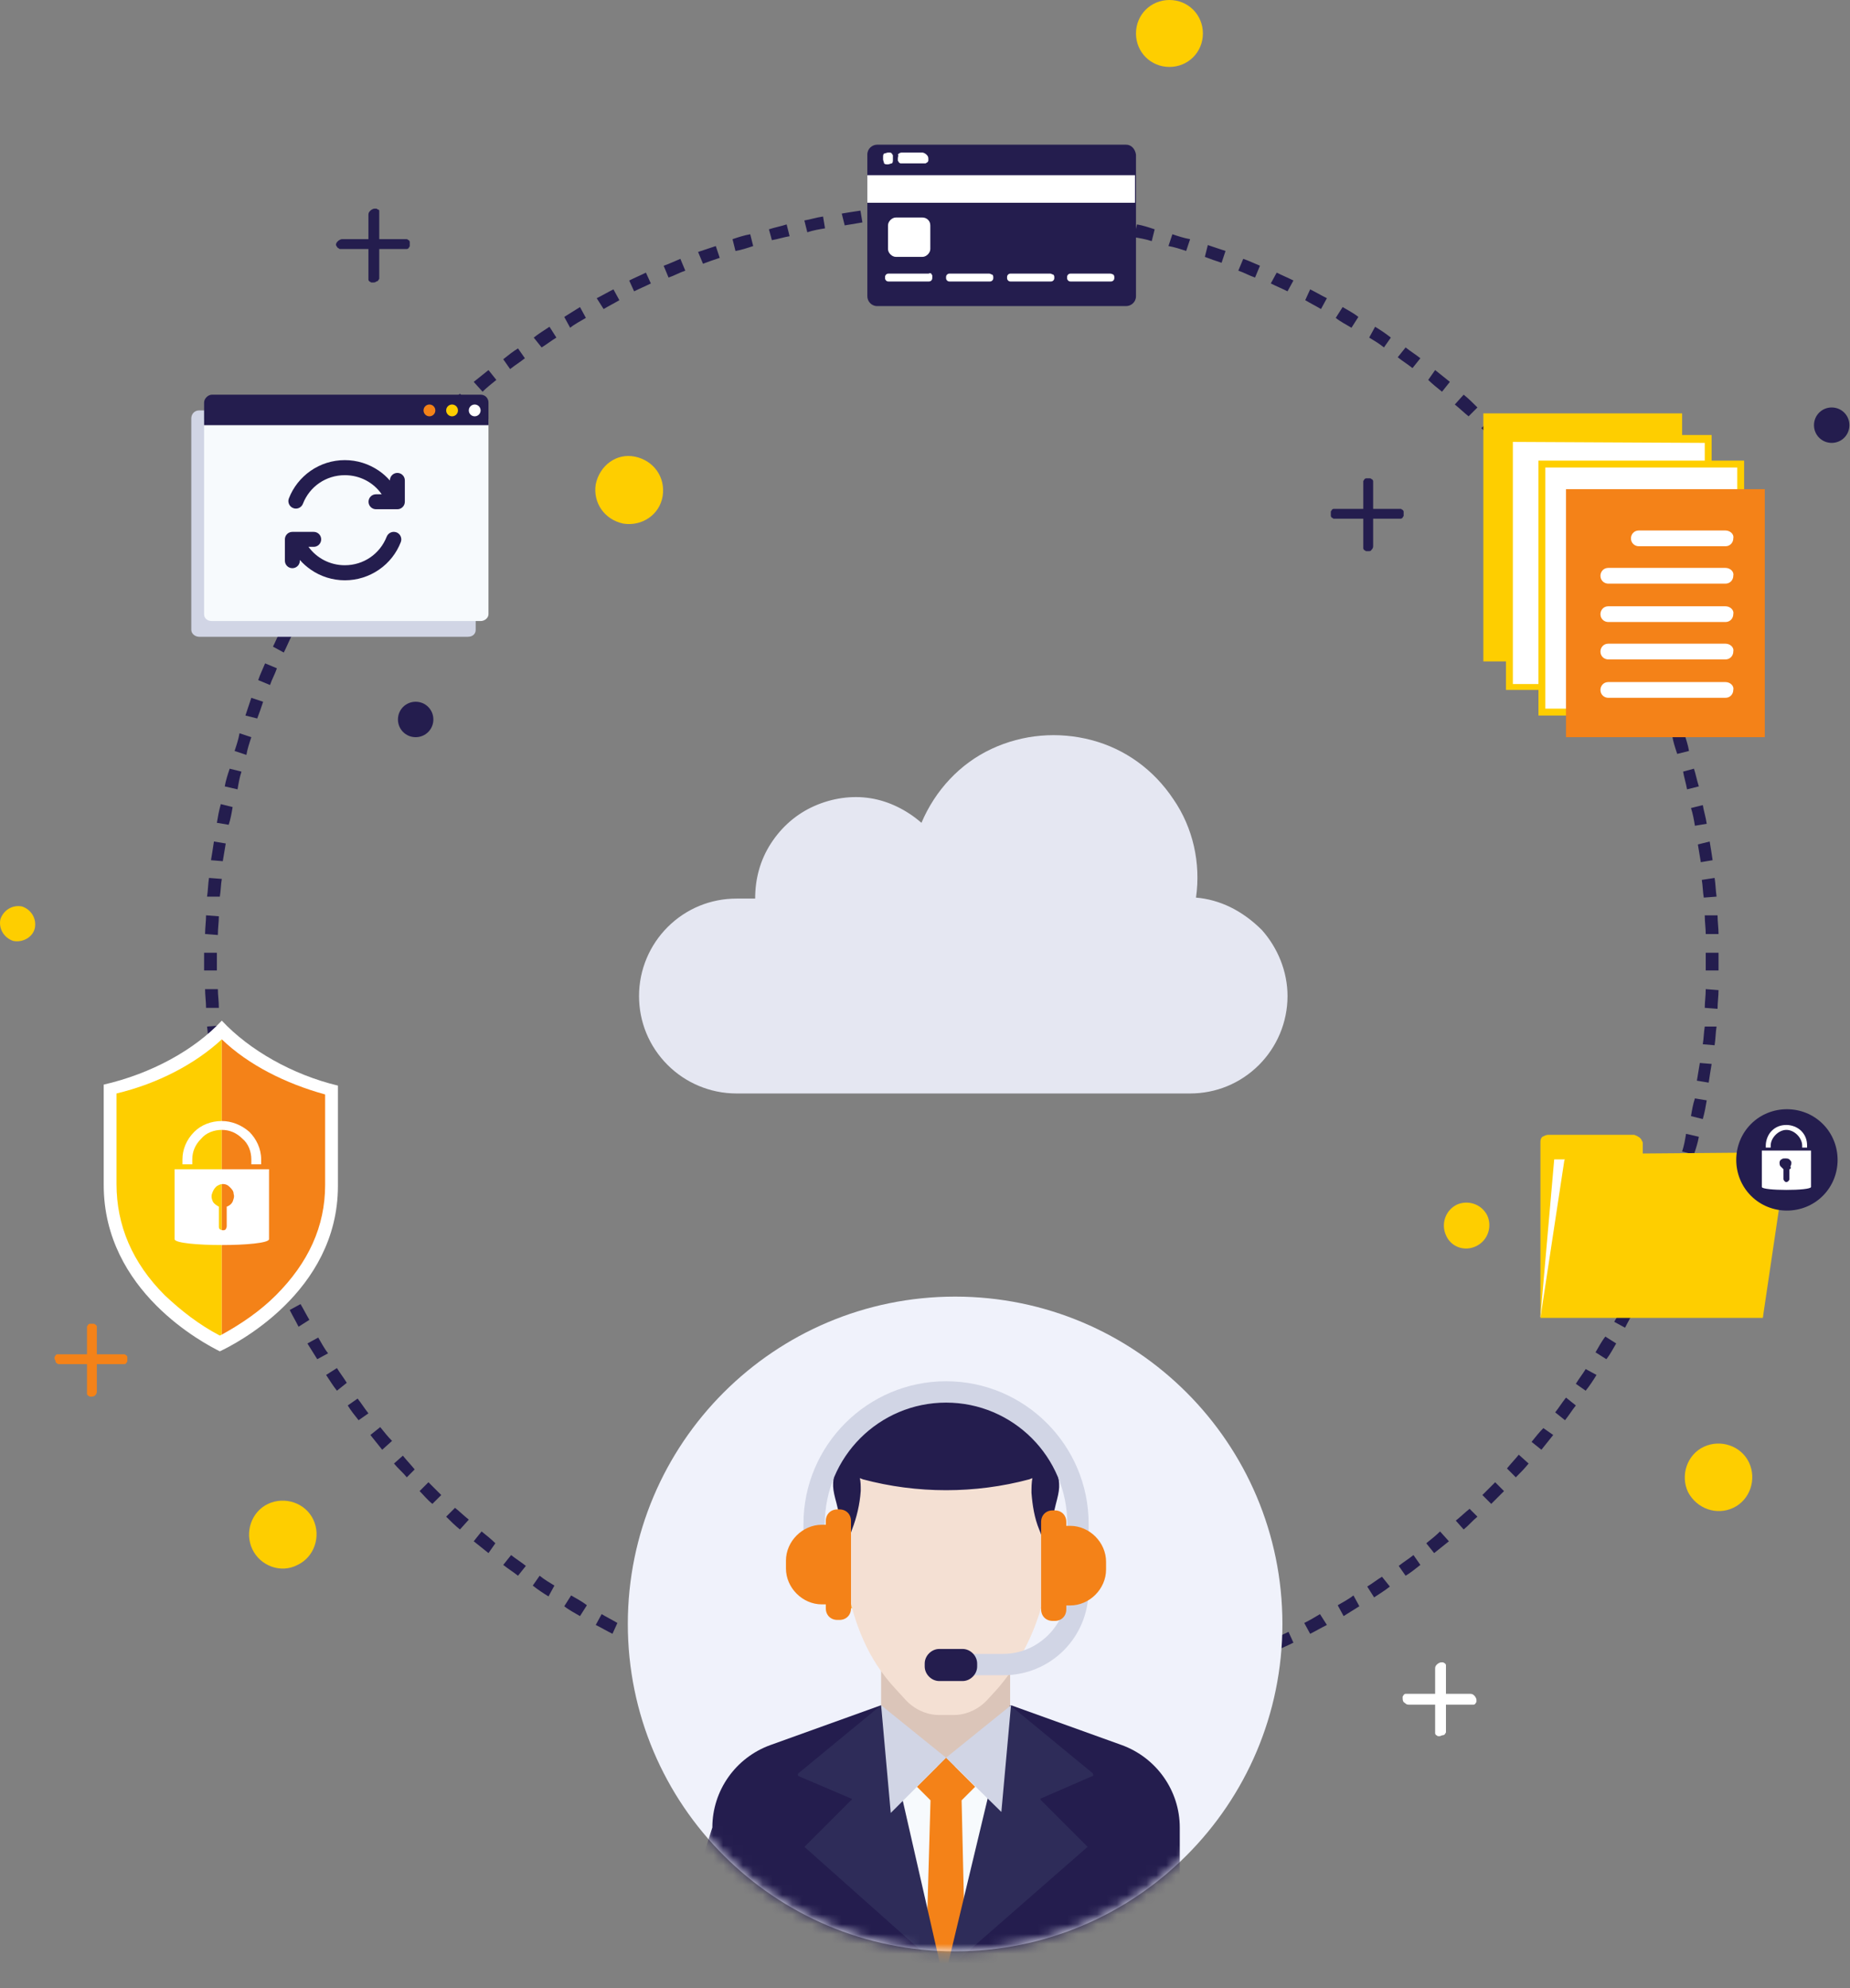 <svg width="188" height="202" viewBox="0 0 188 202" fill="none" xmlns="http://www.w3.org/2000/svg">
<rect x="0" y="0" width="188" height="202" fill="#808080" stroke="none"/>
<g clip-path="url(#clip0_4423_4)">
<path fill-rule="evenodd" clip-rule="evenodd" d="M96.74 20.8H98.54V22.1H96.74V20.8ZM100.54 20.8C101.14 20.8 101.84 20.9 102.44 20.9L102.34 22.2C101.74 22.2 101.14 22.1 100.44 22.1L100.54 20.8ZM93.04 20.9C93.64 20.9 94.34 20.8 94.94 20.8V22.1C94.34 22.1 93.74 22.2 93.04 22.2V20.9ZM104.34 21C104.94 21.1 105.64 21.1 106.24 21.2L106.14 22.5C105.54 22.4 104.94 22.4 104.34 22.3V21ZM89.24 21.2C89.84 21.1 90.44 21.1 91.14 21L91.24 22.3C90.64 22.4 90.04 22.4 89.44 22.5L89.24 21.2ZM108.14 21.5C108.74 21.6 109.34 21.7 110.04 21.8L109.84 23C109.24 22.9 108.64 22.8 108.04 22.7L108.14 21.5ZM85.54 21.7C86.14 21.6 86.74 21.5 87.44 21.4L87.64 22.6C87.04 22.7 86.44 22.8 85.84 22.9L85.54 21.7ZM111.84 22.1C112.44 22.2 113.04 22.3 113.74 22.5L113.44 23.7C112.84 23.6 112.24 23.5 111.64 23.3L111.84 22.1ZM81.74 22.4C82.34 22.3 82.94 22.1 83.64 22L83.84 23.2C83.24 23.3 82.64 23.4 82.04 23.6L81.74 22.4ZM115.54 22.8C116.14 22.9 116.74 23.1 117.34 23.3L117.04 24.5C116.44 24.3 115.84 24.2 115.24 24.1L115.54 22.8ZM78.14 23.3C78.74 23.1 79.34 23 79.94 22.8L80.24 24C79.64 24.1 79.04 24.3 78.44 24.4L78.14 23.3ZM119.14 23.8C119.74 24 120.34 24.2 120.94 24.3L120.54 25.5C119.94 25.3 119.34 25.1 118.74 25L119.14 23.8ZM74.44 24.3C75.04 24.1 75.64 23.9 76.24 23.8L76.54 25C75.94 25.2 75.34 25.4 74.74 25.5L74.44 24.3ZM70.94 25.6C71.54 25.4 72.14 25.2 72.74 25L73.14 26.2C72.54 26.4 71.94 26.6 71.44 26.8L70.94 25.6ZM122.74 24.9C123.34 25.1 123.94 25.3 124.54 25.5L124.14 26.7C123.54 26.5 122.94 26.3 122.44 26.1L122.74 24.9ZM67.44 27C68.04 26.8 68.64 26.5 69.14 26.3L69.64 27.5C69.04 27.7 68.54 28 67.94 28.2L67.44 27ZM126.34 26.3C126.94 26.5 127.54 26.8 128.04 27L127.54 28.2C126.94 28 126.44 27.7 125.84 27.5L126.34 26.3ZM63.94 28.5C64.54 28.2 65.04 28 65.64 27.7L66.14 28.8C65.54 29.1 65.04 29.3 64.44 29.6L63.94 28.5ZM129.74 27.7C130.34 28 130.84 28.2 131.44 28.5L130.84 29.6C130.24 29.3 129.74 29.1 129.14 28.8L129.74 27.7ZM60.64 30.3C61.24 30 61.74 29.7 62.34 29.4L62.94 30.5C62.44 30.8 61.84 31.1 61.34 31.4L60.64 30.3ZM133.14 29.4C133.74 29.7 134.24 30 134.84 30.3L134.24 31.4C133.74 31.1 133.14 30.8 132.64 30.5L133.14 29.4ZM57.34 32.2C57.84 31.9 58.44 31.5 58.94 31.2L59.54 32.3C59.04 32.6 58.44 32.9 57.94 33.3L57.34 32.2ZM136.44 31.2C136.94 31.5 137.54 31.8 138.04 32.2L137.34 33.3C136.84 33 136.24 32.7 135.74 32.3L136.44 31.2ZM54.24 34.3C54.74 33.9 55.24 33.6 55.84 33.2L56.54 34.3C56.04 34.6 55.54 35 55.04 35.3L54.24 34.3ZM139.74 33.2C140.24 33.5 140.84 33.9 141.34 34.3L140.64 35.3C140.14 34.9 139.64 34.6 139.14 34.3L139.74 33.2ZM51.14 36.5C51.64 36.1 52.14 35.7 52.64 35.4L53.34 36.4C52.84 36.8 52.34 37.1 51.84 37.5L51.14 36.5ZM142.84 35.3C143.34 35.7 143.84 36 144.34 36.4L143.54 37.4C143.04 37 142.54 36.7 142.04 36.3L142.84 35.3ZM48.14 38.8C48.64 38.4 49.14 38 49.64 37.6L50.44 38.6C49.94 39 49.44 39.4 49.04 39.8L48.14 38.8ZM145.84 37.6C146.34 38 146.84 38.4 147.34 38.8L146.54 39.8C146.04 39.4 145.54 39 145.14 38.6L145.84 37.6ZM45.34 41.3C45.84 40.9 46.24 40.4 46.74 40L47.54 40.9C47.04 41.3 46.64 41.7 46.14 42.1L45.34 41.3ZM148.74 40.1C149.24 40.5 149.64 40.9 150.14 41.4L149.24 42.3C148.74 41.9 148.34 41.5 147.84 41.1L148.74 40.1ZM42.64 44C43.04 43.5 43.54 43.1 43.94 42.7L44.84 43.6C44.44 44 43.94 44.5 43.54 44.9L42.64 44ZM151.44 42.6C151.84 43 152.34 43.5 152.74 43.9L151.84 44.8C151.44 44.4 150.94 43.9 150.54 43.5L151.44 42.6ZM40.04 46.7C40.44 46.2 40.84 45.8 41.34 45.3L42.24 46.2C41.84 46.7 41.44 47.1 41.04 47.6L40.04 46.7ZM154.14 45.3C154.54 45.8 155.04 46.2 155.44 46.7L154.54 47.5C154.14 47 153.74 46.6 153.34 46.1L154.14 45.3ZM37.64 49.6C38.04 49.1 38.44 48.6 38.84 48.1L39.84 48.9C39.44 49.4 39.04 49.9 38.64 50.3L37.64 49.6ZM156.64 48.2C157.04 48.7 157.44 49.2 157.84 49.7L156.84 50.5C156.44 50 156.04 49.5 155.64 49.1L156.64 48.2ZM35.34 52.6C35.74 52.1 36.04 51.6 36.44 51.1L37.44 51.9C37.04 52.4 36.74 52.9 36.34 53.4L35.34 52.6ZM158.94 51.1C159.34 51.6 159.74 52.1 160.04 52.6L159.04 53.3C158.64 52.8 158.34 52.3 157.94 51.8L158.94 51.1ZM33.24 55.8C33.54 55.3 33.94 54.7 34.34 54.2L35.34 54.9C34.94 55.4 34.64 55.9 34.34 56.4L33.24 55.8ZM161.14 54.2C161.54 54.7 161.84 55.2 162.24 55.8L161.14 56.5C160.84 56 160.44 55.5 160.14 55L161.14 54.2ZM31.24 59C31.54 58.5 31.84 57.9 32.24 57.4L33.34 58.1C33.04 58.6 32.74 59.2 32.34 59.7L31.24 59ZM163.24 57.3C163.54 57.8 163.94 58.4 164.24 58.9L163.14 59.5C162.84 59 162.54 58.4 162.14 57.9L163.24 57.3ZM29.44 62.3C29.74 61.7 30.04 61.2 30.34 60.6L31.44 61.2C31.14 61.7 30.84 62.3 30.54 62.8L29.44 62.3ZM165.14 60.6C165.44 61.2 165.74 61.7 166.04 62.3L164.94 62.9C164.64 62.4 164.34 61.8 164.04 61.3L165.14 60.6ZM27.74 65.7C28.04 65.1 28.24 64.6 28.54 64L29.64 64.6C29.34 65.2 29.14 65.7 28.84 66.3L27.74 65.7ZM166.94 64C167.24 64.6 167.44 65.1 167.74 65.7L166.64 66.2C166.34 65.6 166.14 65.1 165.84 64.5L166.94 64ZM26.24 69.1C26.44 68.5 26.74 67.9 26.94 67.4L28.14 67.9C27.94 68.5 27.64 69 27.44 69.6L26.24 69.1ZM168.44 67.4C168.64 68 168.94 68.6 169.14 69.1L167.94 69.6C167.74 69 167.44 68.5 167.24 67.9L168.44 67.4ZM24.94 72.7C25.14 72.1 25.34 71.5 25.54 70.9L26.74 71.3C26.54 71.9 26.34 72.5 26.14 73L24.94 72.7ZM169.84 70.9C170.04 71.5 170.24 72.1 170.44 72.7L169.24 73.1C169.04 72.5 168.84 71.9 168.64 71.4L169.84 70.9ZM23.84 76.3C24.04 75.7 24.24 75.1 24.34 74.5L25.54 74.9C25.34 75.5 25.14 76.1 25.04 76.7L23.84 76.3ZM171.14 74.5C171.34 75.1 171.54 75.7 171.64 76.3L170.44 76.6C170.24 76 170.04 75.4 169.94 74.8L171.14 74.5ZM22.84 79.9C22.94 79.3 23.14 78.7 23.34 78.1L24.54 78.4C24.34 79 24.24 79.6 24.14 80.2L22.84 79.9ZM172.14 78.1C172.34 78.7 172.44 79.3 172.64 79.9L171.44 80.2C171.34 79.6 171.14 79 171.04 78.4L172.14 78.1ZM173.04 81.8C173.14 82.4 173.34 83 173.44 83.7L172.24 83.9C172.14 83.3 172.04 82.7 171.84 82.1L173.04 81.8ZM22.04 83.6C22.14 83 22.24 82.4 22.44 81.7L23.64 82C23.54 82.6 23.44 83.2 23.24 83.8L22.04 83.6ZM173.74 85.5C173.84 86.1 173.94 86.7 174.04 87.4L172.84 87.6C172.74 87 172.64 86.4 172.54 85.8L173.74 85.5ZM21.44 87.4C21.54 86.8 21.64 86.2 21.74 85.5L22.94 85.7C22.84 86.3 22.74 86.9 22.64 87.5L21.44 87.4ZM174.24 89.2C174.34 89.8 174.34 90.4 174.44 91.1L173.14 91.2C173.04 90.6 173.04 90 172.94 89.4L174.24 89.2ZM21.04 91.1C21.14 90.5 21.14 89.8 21.24 89.2L22.54 89.3C22.44 89.9 22.44 90.5 22.34 91.1H21.04ZM174.54 93C174.54 93.6 174.64 94.3 174.64 94.9H173.34C173.34 94.3 173.24 93.7 173.24 93H174.54ZM20.84 94.9C20.84 94.3 20.94 93.6 20.94 93L22.24 93.1C22.24 93.7 22.14 94.3 22.14 95L20.84 94.9ZM174.64 96.8V98.6H173.34V96.8H174.64ZM20.74 97.7V96.8H22.04V98.6H20.74V97.7ZM174.64 100.6C174.64 101.2 174.54 101.9 174.54 102.5L173.24 102.4C173.24 101.8 173.34 101.2 173.34 100.5L174.64 100.6ZM20.94 102.4C20.94 101.8 20.84 101.1 20.84 100.5H22.14C22.14 101.1 22.24 101.7 22.24 102.4H20.94ZM174.44 104.3C174.34 104.9 174.34 105.6 174.24 106.2L173.04 106.1C173.14 105.5 173.14 104.9 173.24 104.3H174.44ZM21.24 106.2C21.14 105.6 21.14 105 21.04 104.3L22.34 104.2C22.44 104.8 22.44 105.4 22.54 106L21.24 106.2ZM173.94 108.1C173.84 108.7 173.74 109.3 173.64 110L172.44 109.8C172.54 109.2 172.64 108.6 172.74 108L173.94 108.1ZM21.74 109.9C21.64 109.3 21.54 108.7 21.44 108L22.64 107.8C22.74 108.4 22.84 109 22.94 109.6L21.74 109.9ZM173.44 111.8C173.34 112.4 173.24 113 173.04 113.7L171.84 113.4C171.94 112.8 172.04 112.2 172.24 111.6L173.44 111.8ZM22.44 113.7C22.34 113.1 22.14 112.5 22.04 111.8L23.24 111.6C23.34 112.2 23.44 112.8 23.64 113.4L22.44 113.7ZM172.64 115.5C172.54 116.1 172.34 116.7 172.14 117.3L170.94 117C171.14 116.4 171.24 115.8 171.34 115.2L172.64 115.5ZM23.34 117.3C23.14 116.7 23.04 116.1 22.84 115.5L24.04 115.2C24.14 115.8 24.34 116.4 24.44 117L23.34 117.3ZM24.34 121C24.14 120.4 23.94 119.8 23.84 119.2L25.04 118.9C25.24 119.5 25.44 120.1 25.54 120.7L24.34 121ZM171.64 119.2C171.44 119.8 171.24 120.4 171.14 121L169.94 120.6C170.14 120 170.34 119.4 170.44 118.8L171.64 119.2ZM25.54 124.5C25.34 123.9 25.14 123.3 24.94 122.7L26.14 122.3C26.34 122.9 26.54 123.5 26.74 124L25.54 124.5ZM170.54 122.8C170.34 123.4 170.14 124 169.94 124.6L168.74 124.2C168.94 123.6 169.14 123 169.34 122.5L170.54 122.8ZM26.94 128C26.74 127.4 26.44 126.8 26.24 126.3L27.44 125.8C27.64 126.4 27.94 126.9 28.14 127.5L26.94 128ZM169.24 126.3C169.04 126.9 168.74 127.5 168.54 128L167.34 127.5C167.54 126.9 167.84 126.4 168.04 125.8L169.24 126.3ZM28.54 131.5C28.24 130.9 28.04 130.4 27.74 129.8L28.84 129.3C29.14 129.9 29.34 130.4 29.64 131L28.54 131.5ZM167.74 129.8C167.44 130.4 167.24 130.9 166.94 131.5L165.84 130.9C166.14 130.3 166.34 129.8 166.64 129.2L167.74 129.8ZM30.34 134.8C30.04 134.2 29.74 133.7 29.44 133.1L30.54 132.5C30.84 133 31.14 133.6 31.44 134.1L30.34 134.8ZM166.04 133.2C165.74 133.8 165.44 134.3 165.14 134.9L164.04 134.3C164.34 133.8 164.64 133.2 164.94 132.7L166.04 133.2ZM32.24 138.1C31.94 137.6 31.54 137 31.24 136.5L32.34 135.9C32.64 136.4 32.94 137 33.34 137.5L32.24 138.1ZM164.24 136.5C163.94 137 163.64 137.6 163.24 138.1L162.14 137.4C162.44 136.9 162.74 136.3 163.14 135.8L164.24 136.5ZM34.24 141.3C33.84 140.8 33.54 140.3 33.14 139.7L34.24 139C34.54 139.5 34.94 140 35.24 140.5L34.24 141.3ZM162.24 139.7C161.94 140.2 161.54 140.8 161.14 141.3L160.14 140.6C160.44 140.1 160.84 139.6 161.14 139.1L162.24 139.7ZM36.44 144.3C36.04 143.8 35.64 143.3 35.34 142.8L36.34 142.1C36.74 142.6 37.04 143.1 37.44 143.6L36.44 144.3ZM160.14 142.8C159.74 143.3 159.44 143.8 159.04 144.3L158.04 143.5C158.44 143 158.74 142.5 159.14 142L160.14 142.8ZM38.84 147.3C38.44 146.8 38.04 146.3 37.64 145.8L38.64 145C39.04 145.5 39.44 146 39.84 146.4L38.84 147.3ZM157.84 145.8C157.44 146.3 157.04 146.8 156.64 147.3L155.64 146.5C156.04 146 156.44 145.5 156.84 145.1L157.84 145.8ZM41.34 150.1C40.94 149.6 40.44 149.2 40.04 148.7L40.94 147.9C41.34 148.4 41.74 148.8 42.14 149.3L41.34 150.1ZM155.34 148.7C154.94 149.2 154.54 149.6 154.04 150.1L153.14 149.2C153.54 148.7 153.94 148.3 154.34 147.8L155.34 148.7ZM43.94 152.8C43.44 152.4 43.04 151.9 42.64 151.5L43.54 150.6C43.94 151 44.44 151.5 44.84 151.9L43.94 152.8ZM152.84 151.5C152.44 151.9 151.94 152.4 151.54 152.8L150.64 151.9C151.04 151.5 151.54 151 151.94 150.6L152.84 151.5ZM46.74 155.4C46.24 155 45.84 154.6 45.34 154.1L46.24 153.2C46.74 153.6 47.14 154 47.64 154.4L46.74 155.4ZM150.14 154.1C149.64 154.5 149.24 155 148.74 155.4L147.94 154.5C148.44 154.1 148.84 153.7 149.34 153.3L150.14 154.1ZM49.64 157.8C49.14 157.4 48.64 157 48.14 156.6L48.94 155.6C49.44 156 49.94 156.4 50.34 156.8L49.64 157.8ZM147.24 156.6C146.74 157 146.24 157.4 145.74 157.8L144.94 156.8C145.44 156.4 145.94 156 146.34 155.6L147.24 156.6ZM52.64 160.1C52.14 159.7 51.64 159.4 51.14 159L51.94 158C52.44 158.4 52.94 158.7 53.44 159.1L52.64 160.1ZM144.34 159C143.84 159.4 143.34 159.8 142.84 160.1L142.14 159.1C142.64 158.7 143.14 158.4 143.64 158L144.34 159ZM55.74 162.2C55.24 161.9 54.64 161.5 54.14 161.1L54.84 160.1C55.34 160.5 55.84 160.8 56.34 161.1L55.74 162.2ZM141.24 161.2C140.74 161.6 140.24 161.9 139.64 162.3L138.94 161.2C139.44 160.9 139.94 160.5 140.44 160.2L141.24 161.2ZM58.94 164.2C58.44 163.9 57.84 163.6 57.34 163.2L58.04 162.1C58.54 162.4 59.14 162.7 59.64 163.1L58.94 164.2ZM138.14 163.2C137.64 163.5 137.04 163.9 136.54 164.2L135.94 163.1C136.44 162.8 137.04 162.5 137.54 162.1L138.14 163.2ZM62.24 166C61.64 165.7 61.14 165.4 60.54 165.1L61.14 164C61.64 164.3 62.24 164.6 62.74 164.9L62.24 166ZM134.84 165.1C134.24 165.4 133.74 165.7 133.14 166L132.54 164.9C133.14 164.6 133.64 164.3 134.14 164L134.84 165.1ZM65.64 167.7C65.04 167.4 64.54 167.2 63.94 166.9L64.54 165.8C65.14 166.1 65.64 166.3 66.24 166.6L65.64 167.7ZM131.44 166.9C130.84 167.2 130.34 167.4 129.74 167.7L129.24 166.6C129.84 166.3 130.34 166.1 130.94 165.8L131.44 166.9ZM69.14 169.2C68.54 169 67.94 168.7 67.44 168.5L67.94 167.3C68.54 167.5 69.04 167.8 69.64 168L69.14 169.2ZM128.04 168.5C127.44 168.7 126.84 169 126.34 169.2L125.84 168C126.44 167.8 126.94 167.5 127.54 167.3L128.04 168.5ZM72.64 170.5C72.04 170.3 71.44 170.1 70.84 169.9L71.24 168.7C71.84 168.9 72.44 169.1 72.94 169.3L72.64 170.5ZM124.54 169.9C123.94 170.1 123.34 170.3 122.74 170.5L122.34 169.3C122.94 169.1 123.54 168.9 124.04 168.7L124.54 169.9ZM76.24 171.6C75.64 171.4 75.04 171.2 74.44 171.1L74.84 169.9C75.44 170.1 76.04 170.3 76.64 170.4L76.24 171.6ZM120.94 171.1C120.34 171.3 119.74 171.5 119.14 171.6L118.84 170.4C119.44 170.2 120.04 170 120.64 169.9L120.94 171.1ZM79.94 172.6C79.34 172.5 78.74 172.3 78.14 172.1L78.44 170.9C79.04 171.1 79.64 171.2 80.24 171.4L79.94 172.6ZM117.34 172.1C116.74 172.3 116.14 172.4 115.54 172.6L115.24 171.4C115.84 171.3 116.44 171.1 117.04 170.9L117.34 172.1ZM83.64 173.4C83.04 173.3 82.44 173.2 81.74 173L82.04 171.8C82.64 171.9 83.24 172 83.84 172.2L83.64 173.4ZM113.64 173C113.04 173.1 112.44 173.3 111.74 173.4L111.54 172.2C112.14 172.1 112.74 172 113.34 171.8L113.64 173ZM87.34 174C86.74 173.9 86.14 173.8 85.44 173.7L85.64 172.5C86.24 172.6 86.84 172.7 87.44 172.8L87.34 174ZM109.94 173.7C109.34 173.8 108.74 173.9 108.04 174L107.84 172.8C108.44 172.7 109.04 172.6 109.64 172.5L109.94 173.7ZM91.14 174.4C90.54 174.3 89.84 174.3 89.24 174.2L89.34 173C89.94 173.1 90.54 173.1 91.14 173.2V174.4ZM106.24 174.2C105.64 174.3 105.04 174.3 104.34 174.4L104.24 173.1C104.84 173 105.44 173 106.04 172.9L106.24 174.2ZM94.94 174.6C94.34 174.6 93.64 174.5 93.04 174.5L93.14 173.2C93.74 173.2 94.34 173.3 95.04 173.3L94.94 174.6ZM102.44 174.5C101.84 174.5 101.14 174.6 100.54 174.6V173.3C101.14 173.3 101.74 173.2 102.44 173.2V174.5ZM97.74 174.7H96.84V173.4H98.64V174.7H97.74Z" fill="#241D4E"/>
<path d="M121.54 91.2C122.04 87.7 121.24 84.1 119.24 81.2C117.24 78.2 114.34 76.1 110.94 75.2C107.54 74.3 103.94 74.6 100.74 76.1C97.54 77.6 95.04 80.3 93.64 83.6C92.14 82.3 90.34 81.4 88.44 81.1C86.54 80.8 84.54 81.1 82.74 81.9C80.94 82.7 79.44 84 78.34 85.7C77.24 87.4 76.74 89.3 76.74 91.3H74.84C72.24 91.3 69.74 92.3 67.84 94.2C66.04 96 64.94 98.5 64.94 101.2C64.94 103.8 65.94 106.3 67.84 108.2C69.64 110 72.14 111.1 74.84 111.1H120.94C123.54 111.1 126.04 110.1 127.94 108.2C129.74 106.4 130.84 103.9 130.84 101.2C130.84 98.7 129.84 96.3 128.24 94.5C126.24 92.5 123.94 91.4 121.54 91.2Z" fill="#E5E7F2"/>
<path d="M22.54 103.7C19.74 106.7 15.34 109.1 10.54 110.2V120.4C10.54 131.2 20.74 136.5 22.34 137.3C23.84 136.6 34.34 131.3 34.34 120.5V110.3C29.74 109.2 25.34 106.7 22.54 103.7Z" fill="white"/>
<path d="M22.54 105.6C19.84 108.1 16.04 110.1 11.84 111.1V120.3C11.84 124.5 13.44 128.3 16.74 131.6C18.44 133.2 20.24 134.6 22.34 135.7L22.54 135.6V105.6Z" fill="#FECE00"/>
<path d="M22.54 105.6V135.6C24.54 134.5 26.44 133.2 28.04 131.6C31.34 128.3 33.04 124.6 33.04 120.4V111.2C29.04 110.1 25.24 108.2 22.54 105.6Z" fill="#F48218"/>
<path d="M17.74 118.8V125.9C17.74 126.7 27.34 126.7 27.34 125.9V118.8H17.74ZM23.04 122.6V124.6C23.04 124.7 22.94 124.9 22.94 124.9C22.84 125 22.74 125 22.64 125C22.54 125 22.34 124.9 22.34 124.9C22.24 124.8 22.24 124.7 22.24 124.6V122.6C22.04 122.5 21.74 122.3 21.64 122.1C21.54 121.9 21.44 121.6 21.54 121.3C21.64 121 21.74 120.8 21.94 120.6C22.14 120.4 22.44 120.3 22.64 120.3C22.94 120.3 23.14 120.4 23.34 120.6C23.54 120.8 23.74 121 23.74 121.3C23.84 121.6 23.74 121.8 23.64 122.1C23.54 122.3 23.34 122.5 23.04 122.6Z" fill="white"/>
<path d="M26.54 118.3H25.54V117.8C25.54 117 25.24 116.2 24.64 115.7C24.04 115.1 23.34 114.8 22.54 114.8C21.74 114.8 20.94 115.1 20.44 115.7C19.84 116.3 19.54 117 19.54 117.8V118.3H18.54V117.8C18.54 116.8 18.94 115.8 19.74 115C20.44 114.3 21.44 113.9 22.54 113.9C23.54 113.9 24.54 114.3 25.34 115C26.04 115.7 26.54 116.7 26.54 117.8V118.3Z" fill="white"/>
<path d="M170.94 42H150.74V67.2H170.94V42Z" fill="#FECE00"/>
<path d="M173.64 44.6H153.44V69.8H173.64V44.6Z" fill="white"/>
<path fill-rule="evenodd" clip-rule="evenodd" d="M153.04 44.2H173.94V70.1H153.04V44.2ZM153.74 44.9V69.5H173.24V45L153.74 44.9Z" fill="#FECE00"/>
<path d="M176.94 47.1H156.74V72.3H176.94V47.1Z" fill="white"/>
<path fill-rule="evenodd" clip-rule="evenodd" d="M156.34 46.8H177.24V72.7H156.34V46.8ZM157.04 47.5V72H176.54V47.5H157.04Z" fill="#FECE00"/>
<path d="M179.34 49.7H159.14V74.9H179.34V49.7Z" fill="#F48218"/>
<path d="M175.34 53.9H166.54C166.04 53.9 165.74 54.3 165.74 54.7C165.74 55.2 166.14 55.5 166.54 55.5H175.34C175.84 55.5 176.14 55.1 176.14 54.7C176.24 54.3 175.84 53.9 175.34 53.9Z" fill="white"/>
<path d="M175.34 57.7H163.44C162.94 57.7 162.64 58.1 162.64 58.5C162.64 59 163.04 59.3 163.44 59.3H175.34C175.84 59.3 176.14 58.9 176.14 58.5C176.24 58.1 175.84 57.7 175.34 57.7Z" fill="white"/>
<path d="M175.34 61.6H163.44C162.94 61.6 162.64 62 162.64 62.4C162.64 62.9 163.04 63.2 163.44 63.2H175.34C175.84 63.2 176.14 62.8 176.14 62.4C176.24 62 175.84 61.6 175.34 61.6Z" fill="white"/>
<path d="M175.34 65.4H163.44C162.94 65.4 162.64 65.8 162.64 66.2C162.64 66.7 163.04 67 163.44 67H175.34C175.84 67 176.14 66.6 176.14 66.2C176.24 65.8 175.84 65.4 175.34 65.4Z" fill="white"/>
<path d="M175.34 69.3H163.44C162.94 69.3 162.64 69.7 162.64 70.1C162.64 70.6 163.04 70.9 163.44 70.9H175.34C175.84 70.9 176.14 70.5 176.14 70.1C176.24 69.7 175.84 69.3 175.34 69.3Z" fill="white"/>
<path d="M114.44 14.7H89.14C88.64 14.7 88.14 15.1 88.14 15.7V30.1C88.14 30.6 88.54 31.1 89.14 31.1H114.44C114.94 31.1 115.44 30.7 115.44 30.1V15.7C115.34 15.1 114.94 14.7 114.44 14.7Z" fill="#241D4E"/>
<path d="M115.34 17.8H88.14V20.6H115.34V17.8Z" fill="white"/>
<path d="M94.34 27.8H90.34C90.24 27.8 90.14 27.8 90.04 27.9C89.94 28 89.94 28.1 89.94 28.2C89.94 28.3 89.94 28.4 90.04 28.5C90.14 28.6 90.24 28.6 90.34 28.6H94.34C94.44 28.6 94.54 28.6 94.64 28.5C94.74 28.4 94.74 28.3 94.74 28.2V28C94.74 27.9 94.64 27.9 94.64 27.8C94.64 27.8 94.54 27.7 94.34 27.8C94.44 27.8 94.54 27.9 94.34 27.8Z" fill="white"/>
<path d="M100.54 27.8H96.54C96.44 27.8 96.34 27.8 96.24 27.9C96.14 28 96.14 28.1 96.14 28.2C96.14 28.3 96.14 28.4 96.24 28.5C96.34 28.6 96.44 28.6 96.54 28.6H100.54C100.64 28.6 100.74 28.6 100.84 28.5C100.94 28.4 100.94 28.3 100.94 28.2C100.94 28.1 100.94 28 100.84 27.9C100.74 27.9 100.64 27.8 100.54 27.8Z" fill="white"/>
<path d="M106.74 27.8H102.74C102.64 27.8 102.54 27.8 102.44 27.9C102.34 28 102.34 28.1 102.34 28.2C102.34 28.3 102.34 28.4 102.44 28.5C102.54 28.6 102.64 28.6 102.74 28.6H106.74C106.84 28.6 106.94 28.6 107.04 28.5C107.14 28.4 107.14 28.3 107.14 28.2C107.14 28.1 107.14 28 107.04 27.9C106.94 27.9 106.84 27.8 106.74 27.8Z" fill="white"/>
<path d="M112.84 27.8H108.84C108.74 27.8 108.64 27.8 108.54 27.9C108.44 28 108.44 28.1 108.44 28.2C108.44 28.3 108.44 28.4 108.54 28.5C108.64 28.6 108.74 28.6 108.84 28.6H112.84C112.94 28.6 113.04 28.6 113.14 28.5C113.24 28.4 113.24 28.3 113.24 28.2C113.24 28.1 113.24 28 113.14 27.9C113.14 27.9 112.94 27.8 112.84 27.8Z" fill="white"/>
<path d="M90.24 15.5C90.14 15.5 89.94 15.6 89.84 15.6C89.74 15.7 89.74 15.8 89.74 16V16.2C89.74 16.3 89.84 16.5 89.84 16.6C89.94 16.7 90.04 16.7 90.24 16.7C90.34 16.7 90.54 16.6 90.64 16.6C90.74 16.5 90.74 16.4 90.74 16.2V15.8C90.74 15.7 90.64 15.7 90.64 15.6C90.64 15.6 90.54 15.5 90.44 15.5C90.34 15.5 90.24 15.5 90.24 15.5Z" fill="white"/>
<path d="M91.24 16.1V16.3C91.24 16.4 91.34 16.4 91.34 16.5C91.407 16.567 91.473 16.6 91.54 16.6H94.04C94.14 16.6 94.14 16.5 94.24 16.5C94.307 16.433 94.34 16.367 94.34 16.3V16.1C94.34 15.9 94.24 15.8 94.14 15.7C94.04 15.6 93.84 15.5 93.74 15.5H91.64C91.44 15.5 91.34 15.6 91.24 15.7C91.34 15.8 91.24 15.9 91.24 16.1Z" fill="white"/>
<path d="M93.74 22.1H91.04C90.64 22.1 90.24 22.5 90.24 22.9V25.3C90.24 25.7 90.64 26.1 91.04 26.1H93.74C94.14 26.1 94.54 25.7 94.54 25.3V22.9C94.54 22.4 94.14 22.1 93.74 22.1Z" fill="white"/>
<path d="M166.94 117.2V116.2C166.94 116.1 166.94 116 166.84 115.9C166.84 115.8 166.74 115.7 166.64 115.6C166.54 115.5 166.44 115.5 166.34 115.4C166.24 115.4 166.14 115.3 166.04 115.3H157.34C157.14 115.3 156.94 115.4 156.74 115.5C156.54 115.7 156.54 115.9 156.54 116.1V133.8H179.14V117.1L166.94 117.2Z" fill="#FECE00"/>
<path d="M180.14 117.8H157.94L156.54 133.8H179.04L180.14 117.8Z" fill="white"/>
<path d="M179.14 133.9H156.54L158.94 118.1C158.94 117.9 159.04 117.7 159.24 117.5C159.44 117.4 159.64 117.3 159.84 117.3H180.54C180.64 117.3 180.84 117.3 180.94 117.4C181.04 117.5 181.14 117.5 181.24 117.6C181.34 117.7 181.44 117.8 181.44 118V118.4L179.14 133.9Z" fill="#FECE00"/>
<path d="M185.24 121.5C187.24 119.5 187.24 116.2 185.24 114.2C183.24 112.2 179.94 112.2 177.94 114.2C175.94 116.2 175.94 119.5 177.94 121.5C179.94 123.5 183.24 123.5 185.24 121.5Z" fill="#241D4E"/>
<path d="M179.04 116.9V120.6C179.04 121 184.04 121 184.04 120.6V116.9H179.04ZM181.84 118.8V119.8C181.84 119.867 181.807 119.933 181.74 120C181.74 120 181.64 120.1 181.54 120.1C181.44 120.1 181.44 120.1 181.34 120C181.34 120 181.24 119.9 181.24 119.8V118.8C181.14 118.7 181.04 118.6 180.94 118.5C180.84 118.4 180.84 118.2 180.84 118.1C180.84 118 180.94 117.8 181.04 117.8C181.14 117.7 181.24 117.7 181.44 117.7C181.54 117.7 181.74 117.7 181.84 117.8C181.94 117.9 182.04 118 182.04 118.1C182.04 118.2 182.04 118.4 181.94 118.5C182.04 118.7 181.94 118.8 181.84 118.8Z" fill="white"/>
<path d="M183.64 116.6H183.14V116.4C183.14 116 182.94 115.6 182.64 115.3C182.34 115 181.94 114.8 181.54 114.8C181.14 114.8 180.74 115 180.44 115.3C180.14 115.6 179.94 116 179.94 116.4V116.6H179.44V116.4C179.44 115.9 179.64 115.3 180.04 114.9C180.44 114.5 180.94 114.3 181.54 114.3C182.04 114.3 182.64 114.5 183.04 114.9C183.44 115.3 183.64 115.8 183.64 116.4V116.6Z" fill="white"/>
<path d="M118.84 6.8C120.74 6.8 122.24 5.3 122.24 3.4C122.24 1.5 120.74 0 118.84 0C116.94 0 115.44 1.5 115.44 3.4C115.44 5.3 116.94 6.8 118.84 6.8Z" fill="#FECE00"/>
<path d="M67.34 50.4C67.64 48.5 66.44 46.8 64.54 46.4C62.64 46 60.94 47.3 60.54 49.2C60.24 51.1 61.44 52.8 63.34 53.2C65.24 53.5 67.04 52.3 67.34 50.4Z" fill="#FECE00"/>
<path d="M186.14 45C187.14 45 187.94 44.2 187.94 43.2C187.94 42.2 187.14 41.4 186.14 41.4C185.14 41.4 184.34 42.2 184.34 43.2C184.34 44.2 185.14 45 186.14 45Z" fill="#241D4E"/>
<path d="M42.24 74.9C43.24 74.9 44.04 74.1 44.04 73.1C44.04 72.1 43.24 71.3 42.24 71.3C41.24 71.3 40.44 72.1 40.44 73.1C40.44 74.1 41.24 74.9 42.24 74.9Z" fill="#241D4E"/>
<path d="M3.54 94.3C3.74 93.3 3.14 92.4 2.24 92.1C1.24 91.9 0.34 92.5 0.04 93.4C-0.16 94.4 0.44 95.3 1.34 95.6C2.34 95.8 3.34 95.2 3.54 94.3Z" fill="#FECE00"/>
<path d="M30.24 159C31.94 158.2 32.64 156.1 31.84 154.4C31.04 152.7 28.94 152 27.24 152.8C25.54 153.6 24.84 155.7 25.64 157.4C26.44 159.1 28.54 159.9 30.24 159Z" fill="#FECE00"/>
<path d="M176.14 153.2C177.84 152.4 178.54 150.3 177.74 148.6C176.94 146.9 174.84 146.2 173.14 147C171.44 147.8 170.74 149.9 171.54 151.6C172.44 153.3 174.44 154 176.14 153.2Z" fill="#FECE00"/>
<path d="M150.04 126.6C151.24 126 151.64 124.6 151.14 123.5C150.54 122.3 149.14 121.9 148.04 122.4C146.84 123 146.44 124.4 146.94 125.5C147.44 126.7 148.84 127.2 150.04 126.6Z" fill="#FECE00"/>
<path d="M37.94 28.7H37.74C37.64 28.7 37.64 28.6 37.54 28.6C37.473 28.533 37.44 28.467 37.44 28.4V21.8C37.44 21.6 37.54 21.5 37.64 21.4C37.74 21.3 37.94 21.2 38.04 21.2H38.24C38.34 21.2 38.34 21.3 38.44 21.3C38.54 21.3 38.54 21.4 38.54 21.5V28.3C38.54 28.4 38.44 28.4 38.44 28.5C38.373 28.567 38.307 28.6 38.24 28.6C38.14 28.7 38.04 28.7 37.94 28.7Z" fill="#241D4E"/>
<path d="M34.14 24.9C34.14 24.7 34.24 24.6 34.34 24.5C34.44 24.4 34.64 24.3 34.74 24.3H41.34C41.44 24.3 41.44 24.4 41.54 24.4C41.607 24.467 41.64 24.533 41.64 24.6V24.8V25C41.64 25.1 41.54 25.1 41.54 25.2C41.473 25.267 41.407 25.3 41.34 25.3H34.54C34.44 25.3 34.44 25.2 34.34 25.2C34.273 25.133 34.207 25.033 34.14 24.9C34.14 25.1 34.14 25 34.14 24.9Z" fill="#241D4E"/>
<path d="M139.04 56H138.84C138.74 56 138.74 55.9 138.64 55.9C138.573 55.833 138.54 55.767 138.54 55.7V48.9C138.54 48.8 138.64 48.8 138.64 48.7C138.707 48.633 138.773 48.6 138.84 48.6H139.24C139.34 48.6 139.34 48.7 139.44 48.7C139.507 48.767 139.54 48.833 139.54 48.9V55.5C139.54 55.7 139.44 55.8 139.34 55.9C139.34 56 139.14 56 139.04 56Z" fill="#241D4E"/>
<path d="M135.24 52.2V52C135.24 51.9 135.34 51.9 135.34 51.8C135.407 51.733 135.473 51.7 135.54 51.7H142.34C142.44 51.7 142.44 51.8 142.54 51.8C142.607 51.867 142.64 51.933 142.64 52V52.2V52.4C142.64 52.5 142.54 52.5 142.54 52.6C142.473 52.667 142.407 52.7 142.34 52.7H135.54C135.44 52.7 135.44 52.6 135.34 52.6C135.273 52.533 135.24 52.467 135.24 52.4C135.24 52.4 135.24 52.3 135.24 52.2Z" fill="#241D4E"/>
<path d="M9.34 141.9H9.14C9.04 141.9 9.04 141.8 8.94 141.8C8.873 141.733 8.84 141.667 8.84 141.6V134.8C8.84 134.7 8.94 134.7 8.94 134.6C9.007 134.533 9.073 134.5 9.14 134.5H9.54C9.64 134.5 9.64 134.6 9.74 134.6C9.807 134.667 9.84 134.733 9.84 134.8V141.4C9.84 141.6 9.74 141.7 9.64 141.8C9.64 141.8 9.54 141.9 9.34 141.9Z" fill="#F48218"/>
<path d="M5.54 138.1V137.9C5.54 137.8 5.64 137.8 5.64 137.7C5.707 137.633 5.773 137.6 5.84 137.6H12.64C12.74 137.6 12.74 137.7 12.84 137.7C12.907 137.767 12.94 137.833 12.94 137.9V138.1V138.3C12.94 138.4 12.84 138.4 12.84 138.5C12.773 138.567 12.707 138.6 12.64 138.6H5.94C5.84 138.6 5.84 138.5 5.74 138.5C5.673 138.433 5.64 138.367 5.64 138.3C5.64 138.233 5.607 138.167 5.54 138.1Z" fill="#F48218"/>
<path d="M146.34 176.4H146.14C146.04 176.4 146.04 176.3 145.94 176.3C145.873 176.233 145.84 176.167 145.84 176.1V169.5C145.84 169.3 145.94 169.2 146.04 169.1C146.14 169 146.34 168.9 146.44 168.9H146.64C146.74 168.9 146.74 169 146.84 169C146.907 169.067 146.94 169.133 146.94 169.2V176C146.94 176.1 146.84 176.1 146.84 176.2C146.773 176.267 146.707 176.3 146.64 176.3C146.573 176.3 146.473 176.333 146.34 176.4Z" fill="white"/>
<path d="M142.54 172.6V172.4C142.54 172.3 142.64 172.3 142.64 172.2C142.707 172.133 142.773 172.1 142.84 172.1H149.44C149.64 172.1 149.74 172.2 149.84 172.3C149.94 172.4 150.04 172.6 150.04 172.7V172.9C150.04 173 149.94 173 149.94 173.1C149.873 173.167 149.807 173.2 149.74 173.2H143.14C142.94 173.2 142.84 173.1 142.74 173C142.64 173 142.54 172.8 142.54 172.6Z" fill="white"/>
<path d="M97.06 198.26C115.429 198.26 130.32 183.369 130.32 165C130.32 146.631 115.429 131.74 97.06 131.74C78.691 131.74 63.8 146.631 63.8 165C63.8 183.369 78.691 198.26 97.06 198.26Z" fill="#F0F2FB"/>
<mask id="mask0_4423_4" style="mask-type:alpha" maskUnits="userSpaceOnUse" x="63" y="131" width="68" height="68">
<path d="M97.06 198.26C115.429 198.26 130.32 183.369 130.32 165C130.32 146.631 115.429 131.74 97.06 131.74C78.691 131.74 63.8 146.631 63.8 165C63.8 183.369 78.691 198.26 97.06 198.26Z" fill="white"/>
</mask>
<g mask="url(#mask0_4423_4)">
<path d="M102.65 169.12H89.54V180.75H102.65V169.12Z" fill="#DBC5B9"/>
<path d="M88.65 159.96C88.85 161.73 87.96 163.31 86.68 163.41C85.5 163.51 83.23 162.13 83.13 160.35C82.93 158.58 84.9 157 86.19 156.9C87.47 156.8 88.56 158.18 88.65 159.96Z" fill="#F8B64C"/>
<path d="M109.15 160.35C108.95 162.12 106.78 163.5 105.6 163.41C104.42 163.31 103.53 161.73 103.63 159.96C103.83 158.19 104.91 156.81 106.09 156.9C107.37 157 109.24 158.58 109.14 160.35H109.15Z" fill="#F8B64C"/>
<path d="M106.39 155.33V158.68C106.39 159.37 106.29 160.16 106.29 160.85C106.09 162.03 105.9 163.22 105.5 164.3C104.61 166.96 103.23 169.42 101.36 171.59L100.37 172.67C99.48 173.66 98.2 174.25 96.92 174.25H95.44C94.16 174.25 92.88 173.66 91.99 172.67L91 171.59C89.62 170.11 88.54 168.44 87.75 166.66C86.96 164.88 86.37 162.92 86.07 160.94C85.97 160.25 85.97 159.56 85.97 158.77V155.52C85.97 154.53 86.07 153.55 86.36 152.66C87.54 148.32 91.58 145.17 96.21 145.17C100.84 145.17 104.88 148.32 106.06 152.66C106.26 153.35 106.36 154.34 106.36 155.32L106.39 155.33Z" fill="#F4E0D3"/>
<path d="M105.8 179.47H86.48V199.43H105.8V179.47Z" fill="#F7FAFD"/>
<path d="M94.02 201.9H98.16L97.72 182.92L99.1 181.54L96.14 178.59L93.18 181.54L94.56 182.92L94.02 201.9Z" fill="#F48218"/>
<path d="M119.89 201.9V185.68C119.89 181.94 117.52 178.58 113.98 177.3L102.75 173.26L96.64 201.23L119.9 201.89L119.89 201.9Z" fill="#241D4E"/>
<path d="M95.63 201.33L89.53 173.26L78.3 177.3C74.75 178.58 72.39 181.93 72.39 185.68L70.25 192.33L86.49 201.05L95.64 201.33H95.63Z" fill="#241D4E"/>
<path d="M110.53 187.65L105.8 182.92C105.7 182.82 105.7 182.72 105.8 182.72L111.02 180.45C111.12 180.45 111.12 180.25 111.02 180.15L102.64 173.25L96.19 200.18L110.53 187.64V187.65Z" fill="#2E2C59"/>
<path d="M86.48 182.72C86.58 182.72 86.58 182.92 86.48 182.92L81.75 187.65L95.63 200L89.53 173.26L81.15 180.16C81.05 180.26 81.05 180.36 81.15 180.46L86.47 182.73L86.48 182.72Z" fill="#2E2C59"/>
<path d="M85.69 158.48H85.89C86.09 157.4 86.28 156.21 86.58 155.42C87.07 154.14 87.37 152.86 87.47 151.48C87.47 150.99 87.47 150.49 87.37 150.2C87.37 150.2 87.47 150.2 87.67 150.3C93.19 151.78 99.1 151.78 104.62 150.3C104.82 150.2 104.92 150.2 104.92 150.2C104.82 150.59 104.82 151.19 104.82 151.68C104.92 152.96 105.12 154.24 105.61 155.42C106 156.31 106.2 157.49 106.4 158.57H106.6C106.6 156.89 106.8 154.73 107.29 152.85C107.68 151.37 107.78 150.88 107.39 149.4C106.9 147.53 106.7 145.36 103.84 144.18C102.07 143.39 100.49 141.42 96.15 141.42C91.81 141.42 90.24 143.39 88.46 144.08C85.6 145.26 85.4 147.43 84.91 149.3C84.52 150.78 84.61 151.27 85.01 152.75C85.5 154.62 85.7 156.79 85.7 158.47L85.69 158.48Z" fill="#241D4E"/>
<path d="M110.63 156.51H108.46V154.83C108.46 148.03 102.94 142.51 96.14 142.51C89.34 142.51 83.82 148.03 83.82 154.83V156.31H81.65V154.83C81.65 146.85 88.15 140.34 96.14 140.34C104.13 140.34 110.63 146.84 110.63 154.83V156.51Z" fill="#D1D5E5"/>
<path d="M101.95 170.21H98.3V168.04H101.95C105.5 168.04 108.45 165.08 108.45 161.54H110.62C110.62 166.37 106.78 170.21 101.95 170.21Z" fill="#D1D5E5"/>
<path d="M84.21 163.01H83.52C81.55 163.01 79.87 161.33 79.87 159.36V158.57C79.87 156.6 81.55 154.92 83.52 154.92H84.21C84.41 154.92 84.51 155.12 84.51 155.22V162.61C84.51 162.91 84.41 163 84.21 163V163.01Z" fill="#F48218"/>
<path d="M85.3 164.59H85.1C84.41 164.59 83.92 164.1 83.92 163.41V154.54C83.92 153.85 84.41 153.36 85.1 153.36H85.3C85.99 153.36 86.48 153.85 86.48 154.54V163.41C86.48 164.1 85.99 164.59 85.3 164.59Z" fill="#F48218"/>
<path d="M108.06 155.03H108.75C110.72 155.03 112.4 156.71 112.4 158.68V159.47C112.4 161.44 110.72 163.12 108.75 163.12H108.06C107.86 163.12 107.76 162.92 107.76 162.82V155.43C107.76 155.13 107.86 155.04 108.06 155.04V155.03Z" fill="#F48218"/>
<path d="M106.98 153.46H107.18C107.87 153.46 108.36 153.95 108.36 154.64V163.51C108.36 164.2 107.87 164.69 107.18 164.69H106.98C106.29 164.69 105.8 164.2 105.8 163.51V154.64C105.8 153.95 106.29 153.46 106.98 153.46Z" fill="#F48218"/>
<path d="M95.45 170.8H97.82C98.61 170.8 99.3 170.11 99.3 169.32V169.02C99.3 168.23 98.61 167.54 97.82 167.54H95.45C94.66 167.54 93.97 168.23 93.97 169.02V169.32C93.97 170.11 94.66 170.8 95.45 170.8Z" fill="#241D4E"/>
<path d="M96.14 178.59L102.74 173.26L101.76 184.1L96.14 178.59Z" fill="#D1D5E5"/>
<path d="M96.14 178.59L89.54 173.26L90.52 184.2L96.14 178.59Z" fill="#D1D5E5"/>
</g>
<path d="M48.34 42.5C48.34 42 47.94 41.7 47.54 41.7H20.24C19.74 41.7 19.44 42.1 19.44 42.5V64C19.44 64.4 19.84 64.7 20.24 64.7H47.54C48.04 64.7 48.34 64.4 48.34 64V44.8V42.5Z" fill="#D1D5E5"/>
<path d="M20.74 42.6H49.64V62.4C49.64 62.8 49.24 63.1 48.84 63.1H21.54C21.04 63.1 20.74 62.8 20.74 62.4V42.6Z" fill="#F7FAFD"/>
<path d="M21.54 40.1H48.84C49.34 40.1 49.64 40.5 49.64 40.9V43.2H20.74V40.9C20.74 40.5 21.14 40.1 21.54 40.1Z" fill="#241D4E"/>
<path d="M48.24 42.3C48.571 42.3 48.84 42.031 48.84 41.7C48.84 41.369 48.571 41.1 48.24 41.1C47.909 41.1 47.64 41.369 47.64 41.7C47.64 42.031 47.909 42.3 48.24 42.3Z" fill="white"/>
<path d="M45.94 42.3C46.271 42.3 46.54 42.031 46.54 41.7C46.54 41.369 46.271 41.1 45.94 41.1C45.609 41.1 45.34 41.369 45.34 41.7C45.34 42.031 45.609 42.3 45.94 42.3Z" fill="#FECE00"/>
<path d="M43.64 42.3C43.971 42.3 44.24 42.031 44.24 41.7C44.24 41.369 43.971 41.1 43.64 41.1C43.309 41.1 43.04 41.369 43.04 41.7C43.04 42.031 43.309 42.3 43.64 42.3Z" fill="#F48218"/>
<path d="M41.14 48.81V50.98C41.14 51.4 40.8 51.74 40.38 51.74H38.21C37.79 51.74 37.45 51.4 37.45 50.98C37.45 50.56 37.79 50.22 38.21 50.22H38.79C37.95 49.01 36.57 48.28 35.04 48.28C33.14 48.28 31.47 49.42 30.78 51.19C30.63 51.58 30.18 51.78 29.79 51.62C29.4 51.47 29.2 51.02 29.36 50.63C29.8 49.5 30.56 48.54 31.56 47.84C32.58 47.13 33.79 46.75 35.04 46.75C36.29 46.75 37.49 47.13 38.52 47.84C38.93 48.12 39.29 48.45 39.62 48.82C39.62 48.39 39.96 48.05 40.38 48.05C40.8 48.05 41.14 48.39 41.14 48.81ZM40.29 54.09C39.9 53.94 39.46 54.13 39.3 54.52C38.61 56.29 36.94 57.43 35.04 57.43C33.55 57.43 32.19 56.72 31.35 55.56H31.88C32.3 55.56 32.64 55.22 32.64 54.8C32.64 54.38 32.3 54.04 31.88 54.04H29.71C29.29 54.04 28.95 54.38 28.95 54.8V56.97C28.95 57.39 29.29 57.73 29.71 57.73C30.13 57.73 30.47 57.39 30.47 56.97V56.89C30.79 57.26 31.16 57.58 31.57 57.87C32.59 58.58 33.8 58.96 35.05 58.96C36.3 58.96 37.5 58.58 38.53 57.87C39.53 57.18 40.29 56.21 40.73 55.08C40.88 54.69 40.69 54.25 40.3 54.09H40.29Z" fill="#241D4E"/>
</g>
<defs>
<clipPath id="clip0_4423_4">
<rect width="187.94" height="201.9" fill="white"/>
</clipPath>
</defs>
</svg>

